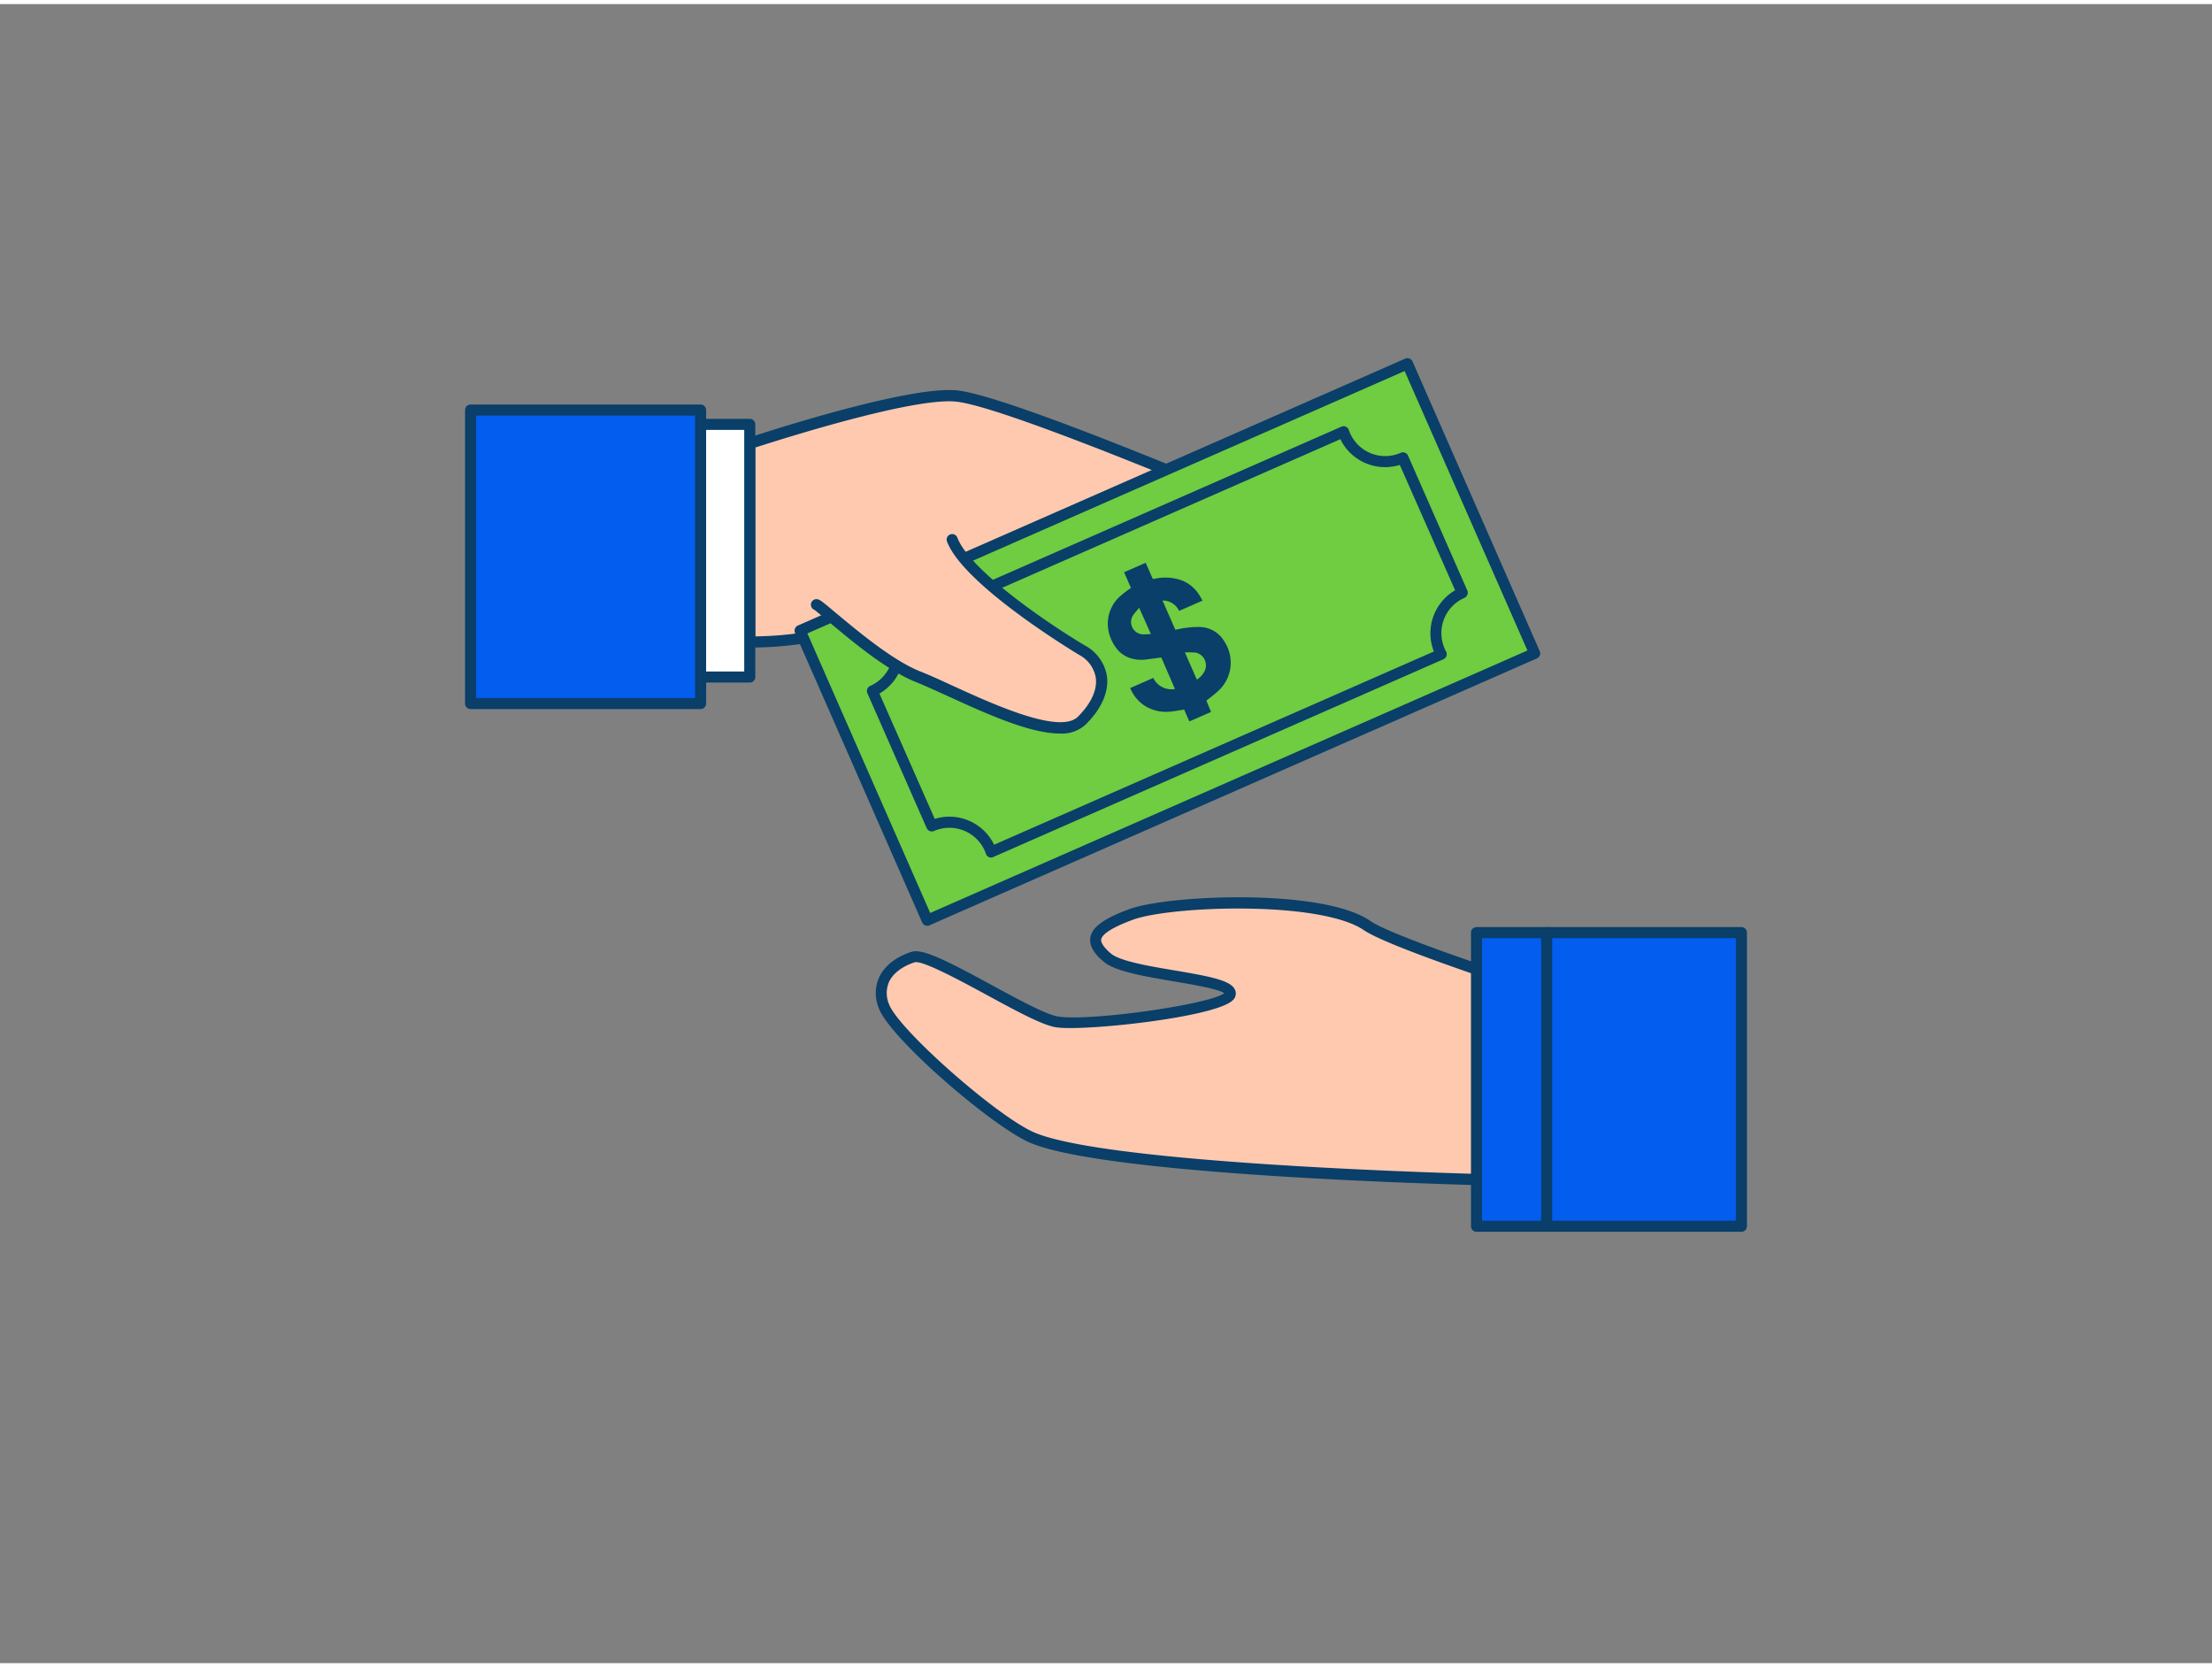 <svg xmlns="http://www.w3.org/2000/svg" id="_250_money_transfer_outline" data-name="#250_money_transfer_outline" viewBox="0 0 400 300" width="406" height="306" class="illustration styles_illustrationTablet__1DWOa"><rect x="0" y="0" width="400" height="300" fill="#808080" stroke="none"/><path d="M135.58,115.34a64.81,64.81,0,0,0,19.36-2.86c10.16-3.17,19.36-12.38,22.22-13.33s44.76,12.71,53.33,8.1,5.71-12.54-1.91-15.72S181.92,71.85,173,70.9s-37.45,8.57-37.45,8.57Z" fill="#ffc9b0"></path><path d="M136.38,116.35h-.84a1,1,0,0,1-1-1V79.47a1,1,0,0,1,.68-1c1.18-.39,28.89-9.57,37.88-8.61,8.49.9,42.82,15.26,54.1,20l1.73.73c4.6,1.92,7.57,5.43,7.76,9.16.16,3.3-1.89,6.27-5.77,8.36-5.6,3-22.56-.8-41-5.33-5.7-1.41-11.61-2.87-12.57-2.69a28.38,28.38,0,0,0-4.6,3.13c-4.28,3.21-10.74,8.05-17.6,10.2A66.55,66.55,0,0,1,136.38,116.35Zm.2-36.16v34.15a65.28,65.28,0,0,0,18.06-2.81c6.53-2,12.83-6.77,17-9.89,2.36-1.78,4.08-3.06,5.2-3.44s4.26.34,13.65,2.65c12.77,3.15,34.14,8.42,39.52,5.52,3.17-1.7,4.84-4,4.72-6.5-.15-2.91-2.71-5.82-6.53-7.42l-1.74-.72c-30.08-12.58-48.09-19.25-53.53-19.84C165.13,71.06,141,78.77,136.58,80.19Z" fill="#093f68"></path><rect x="182.49" y="55.35" width="57.21" height="119.99" transform="translate(231.79 -124.32) rotate(66.28)" fill="#70cc40"></rect><path d="M167.68,166.67a1,1,0,0,1-.92-.6l-23-52.38a1,1,0,0,1,0-.76,1,1,0,0,1,.53-.56L254.11,64.11a1,1,0,0,1,1.32.52l23,52.37a1,1,0,0,1-.51,1.32L168.08,166.58A1,1,0,0,1,167.68,166.67ZM146,113.8l22.21,50.55,108-47.46L254,66.35Z" fill="#093f68"></path><path d="M253.71,82.08l10.71,24.39A8,8,0,0,0,260.33,117a5.43,5.43,0,0,0,.3.59l-81.4,35.77a4.8,4.8,0,0,0-.24-.63,8,8,0,0,0-10.5-4.09l-10.72-24.4a8,8,0,0,0,4.09-10.5c-.09-.21-.19-.41-.29-.6L243,77.36a6.62,6.62,0,0,0,.24.62A8,8,0,0,0,253.71,82.08Z" fill="#70cc40"></path><path d="M179.23,154.34a1.06,1.06,0,0,1-.42-.09,1,1,0,0,1-.53-.62c-.06-.17-.13-.34-.2-.52a7,7,0,0,0-9.19-3.58,1,1,0,0,1-.77,0,1.05,1.05,0,0,1-.55-.53l-10.72-24.39a1,1,0,0,1,.52-1.32,7,7,0,0,0,3.58-9.19c-.08-.18-.17-.36-.26-.53a1,1,0,0,1-.07-.8,1,1,0,0,1,.55-.59l81.39-35.76a1,1,0,0,1,1.36.63,3.59,3.59,0,0,0,.2.51,6.95,6.95,0,0,0,9.18,3.58,1,1,0,0,1,1.32.51l10.72,24.4a1,1,0,0,1,0,.76,1,1,0,0,1-.52.56,6.95,6.95,0,0,0-3.58,9.18,3.85,3.85,0,0,0,.24.5,1,1,0,0,1,.09.81,1,1,0,0,1-.55.61l-81.4,35.76A.93.93,0,0,1,179.23,154.34Zm-7.55-7.4a9,9,0,0,1,8.09,5.07l79.52-34.94A9,9,0,0,1,263.13,106l-10-22.67a9,9,0,0,1-10.75-4.65l-79.51,34.93a9,9,0,0,1-3.84,11.07l10,22.66A9,9,0,0,1,171.68,146.94Z" fill="#093f68"></path><path d="M215.07,129.71l-.94-2.14c-.87.13-1.7.3-2.53.37a7.2,7.2,0,0,1-4.63-1.08,7,7,0,0,1-2.59-3.18l4.17-1.83a3.63,3.63,0,0,0,3.92,2L210,118.15c-.95.13-1.88.26-2.82.37a6.43,6.43,0,0,1-3-.32,5.21,5.21,0,0,1-2.5-2,7.43,7.43,0,0,1-1.34-3.75,6.64,6.64,0,0,1,2.07-5.24,19.21,19.21,0,0,1,1.87-1.47l.23-.17-1.24-2.83,3.9-1.71.12.27c.36.81.72,1.62,1.07,2.43.08.21.17.24.38.2a8.94,8.94,0,0,1,4.39.1,6.41,6.41,0,0,1,3.66,2.71c.24.36.44.74.67,1.13l-4.24,1.86a3.25,3.25,0,0,0-3-1.88l2.32,5.29.5-.1a16.81,16.81,0,0,1,3.8-.4,5.28,5.28,0,0,1,4.65,2.76,6.93,6.93,0,0,1-1.2,8.81c-.66.61-1.4,1.15-2.14,1.75L219,128Zm-.8-12.47,2.16,4.92a4,4,0,0,0,1.39-1.52,2.36,2.36,0,0,0-1.59-3.37A15.87,15.87,0,0,0,214.27,117.24Zm-6.15-3.32L206,109.17a15.51,15.51,0,0,0-1.15,1.41,2.25,2.25,0,0,0,1.63,3.38C207,114,207.56,113.94,208.12,113.92Z" fill="#093f68"></path><rect x="125.41" y="75.98" width="10.16" height="45.71" fill="#fff"></rect><path d="M135.58,122.69H125.41a1,1,0,0,1-1-1V76a1,1,0,0,1,1-1h10.17a1,1,0,0,1,1,1v45.71A1,1,0,0,1,135.58,122.69Zm-9.17-2h8.17V77h-8.17Z" fill="#093f68"></path><rect x="85.1" y="73.41" width="41.59" height="53.07" fill="#035def"></rect><path d="M126.69,127.48H85.1a1,1,0,0,1-1-1V73.41a1,1,0,0,1,1-1h41.59a1,1,0,0,1,1,1v53.07A1,1,0,0,1,126.69,127.48Zm-40.59-2h39.59V74.41H86.1Z" fill="#093f68"></path><path d="M147.64,108.67c1,.32,11.11,10.16,18.41,13s24.76,12.68,29.52,7.93,4.76-9.84,0-12.69-20.95-13.34-23.49-20" fill="#ffc9b0"></path><path d="M191.62,131.9c-5.45,0-13.48-3.68-20.28-6.79-2.23-1-4.15-1.9-5.65-2.49-5.44-2.13-12.33-8-16-11.08-1.05-.89-2.15-1.81-2.41-2a1,1,0,0,1-.59-1.25,1,1,0,0,1,1.31-.62c.4.14.89.53,3,2.3,3.62,3,10.35,8.73,15.47,10.73,1.56.61,3.51,1.5,5.76,2.54,7.26,3.32,19.42,8.89,22.69,5.62,2.36-2.35,3.51-4.82,3.24-7a5.76,5.76,0,0,0-3-4.17c-.86-.51-20.91-12.61-23.91-20.5a1,1,0,1,1,1.87-.71c2.2,5.8,16,15.29,23.06,19.5a7.67,7.67,0,0,1,4,5.63c.34,2.77-1,5.83-3.81,8.62A6.32,6.32,0,0,1,191.62,131.9Z" fill="#093f68"></path><path d="M272.23,176.28s-21-6.86-25-9.64c-8.15-5.65-35.69-4.56-42.62-2s-8.13,4.68-4.3,7.85,21.9,3.58,22.22,6.43S196.19,185,191,184.06s-22.64-12.7-25.82-11.74-7.22,3.81-5.35,8.88,20.36,21.05,26.88,23.81c14.52,6.14,84.19,7.65,84.19,7.65Z" fill="#ffc9b0"></path><path d="M270.9,213.66h0c-2.86-.06-70-1.59-84.56-7.73-6.78-2.86-25.42-18.9-27.43-24.38a7,7,0,0,1,.14-5.72c1.45-2.88,4.58-4.09,5.86-4.47,2-.61,6.79,1.89,14.38,6,4.77,2.6,9.71,5.28,11.91,5.69,5.41,1,27.56-2.14,30.19-4.19-1-.76-5.9-1.6-9.23-2.16-5.13-.87-10.43-1.77-12.5-3.48-1.22-1-2.8-2.57-2.48-4.45s2.44-3.42,7.06-5.12c7-2.57,35-3.81,43.54,2.14,3.86,2.67,24.57,9.45,24.78,9.51a1,1,0,0,1,.69,1L271.9,212.7A1,1,0,0,1,270.9,213.66ZM165.71,173.25a.82.82,0,0,0-.24,0c-.81.25-3.52,1.21-4.65,3.45a5.11,5.11,0,0,0-.06,4.14c1.68,4.55,19.64,20.4,26.34,23.23,13.25,5.6,74.3,7.33,82.83,7.55L271.2,177c-3.78-1.25-20.86-7-24.57-9.54-3.39-2.34-11.12-3.77-21.22-3.9-8.42-.12-17,.73-20.5,2-4.55,1.67-5.66,2.87-5.78,3.58s.89,1.83,1.78,2.56c1.66,1.38,6.92,2.27,11.56,3.05,7.07,1.2,10.77,1.93,11,4a1.66,1.66,0,0,1-.6,1.43c-3.35,3.12-27.51,5.66-32.06,4.82-2.52-.46-7.37-3.1-12.51-5.9C174,176.77,167.48,173.25,165.71,173.25Z" fill="#093f68"></path><rect x="267.02" y="167.9" width="47.88" height="53.07" transform="translate(581.92 388.87) rotate(-180)" fill="#035def"></rect><path d="M314.9,222H267a1,1,0,0,1-1-1V167.9a1,1,0,0,1,1-1H314.9a1,1,0,0,1,1,1V221A1,1,0,0,1,314.9,222ZM268,220H313.9V168.9H268Z" fill="#093f68"></path><path d="M279.69,222a1,1,0,0,1-1-1V167.9a1,1,0,0,1,2,0V221A1,1,0,0,1,279.69,222Z" fill="#093f68"></path></svg>